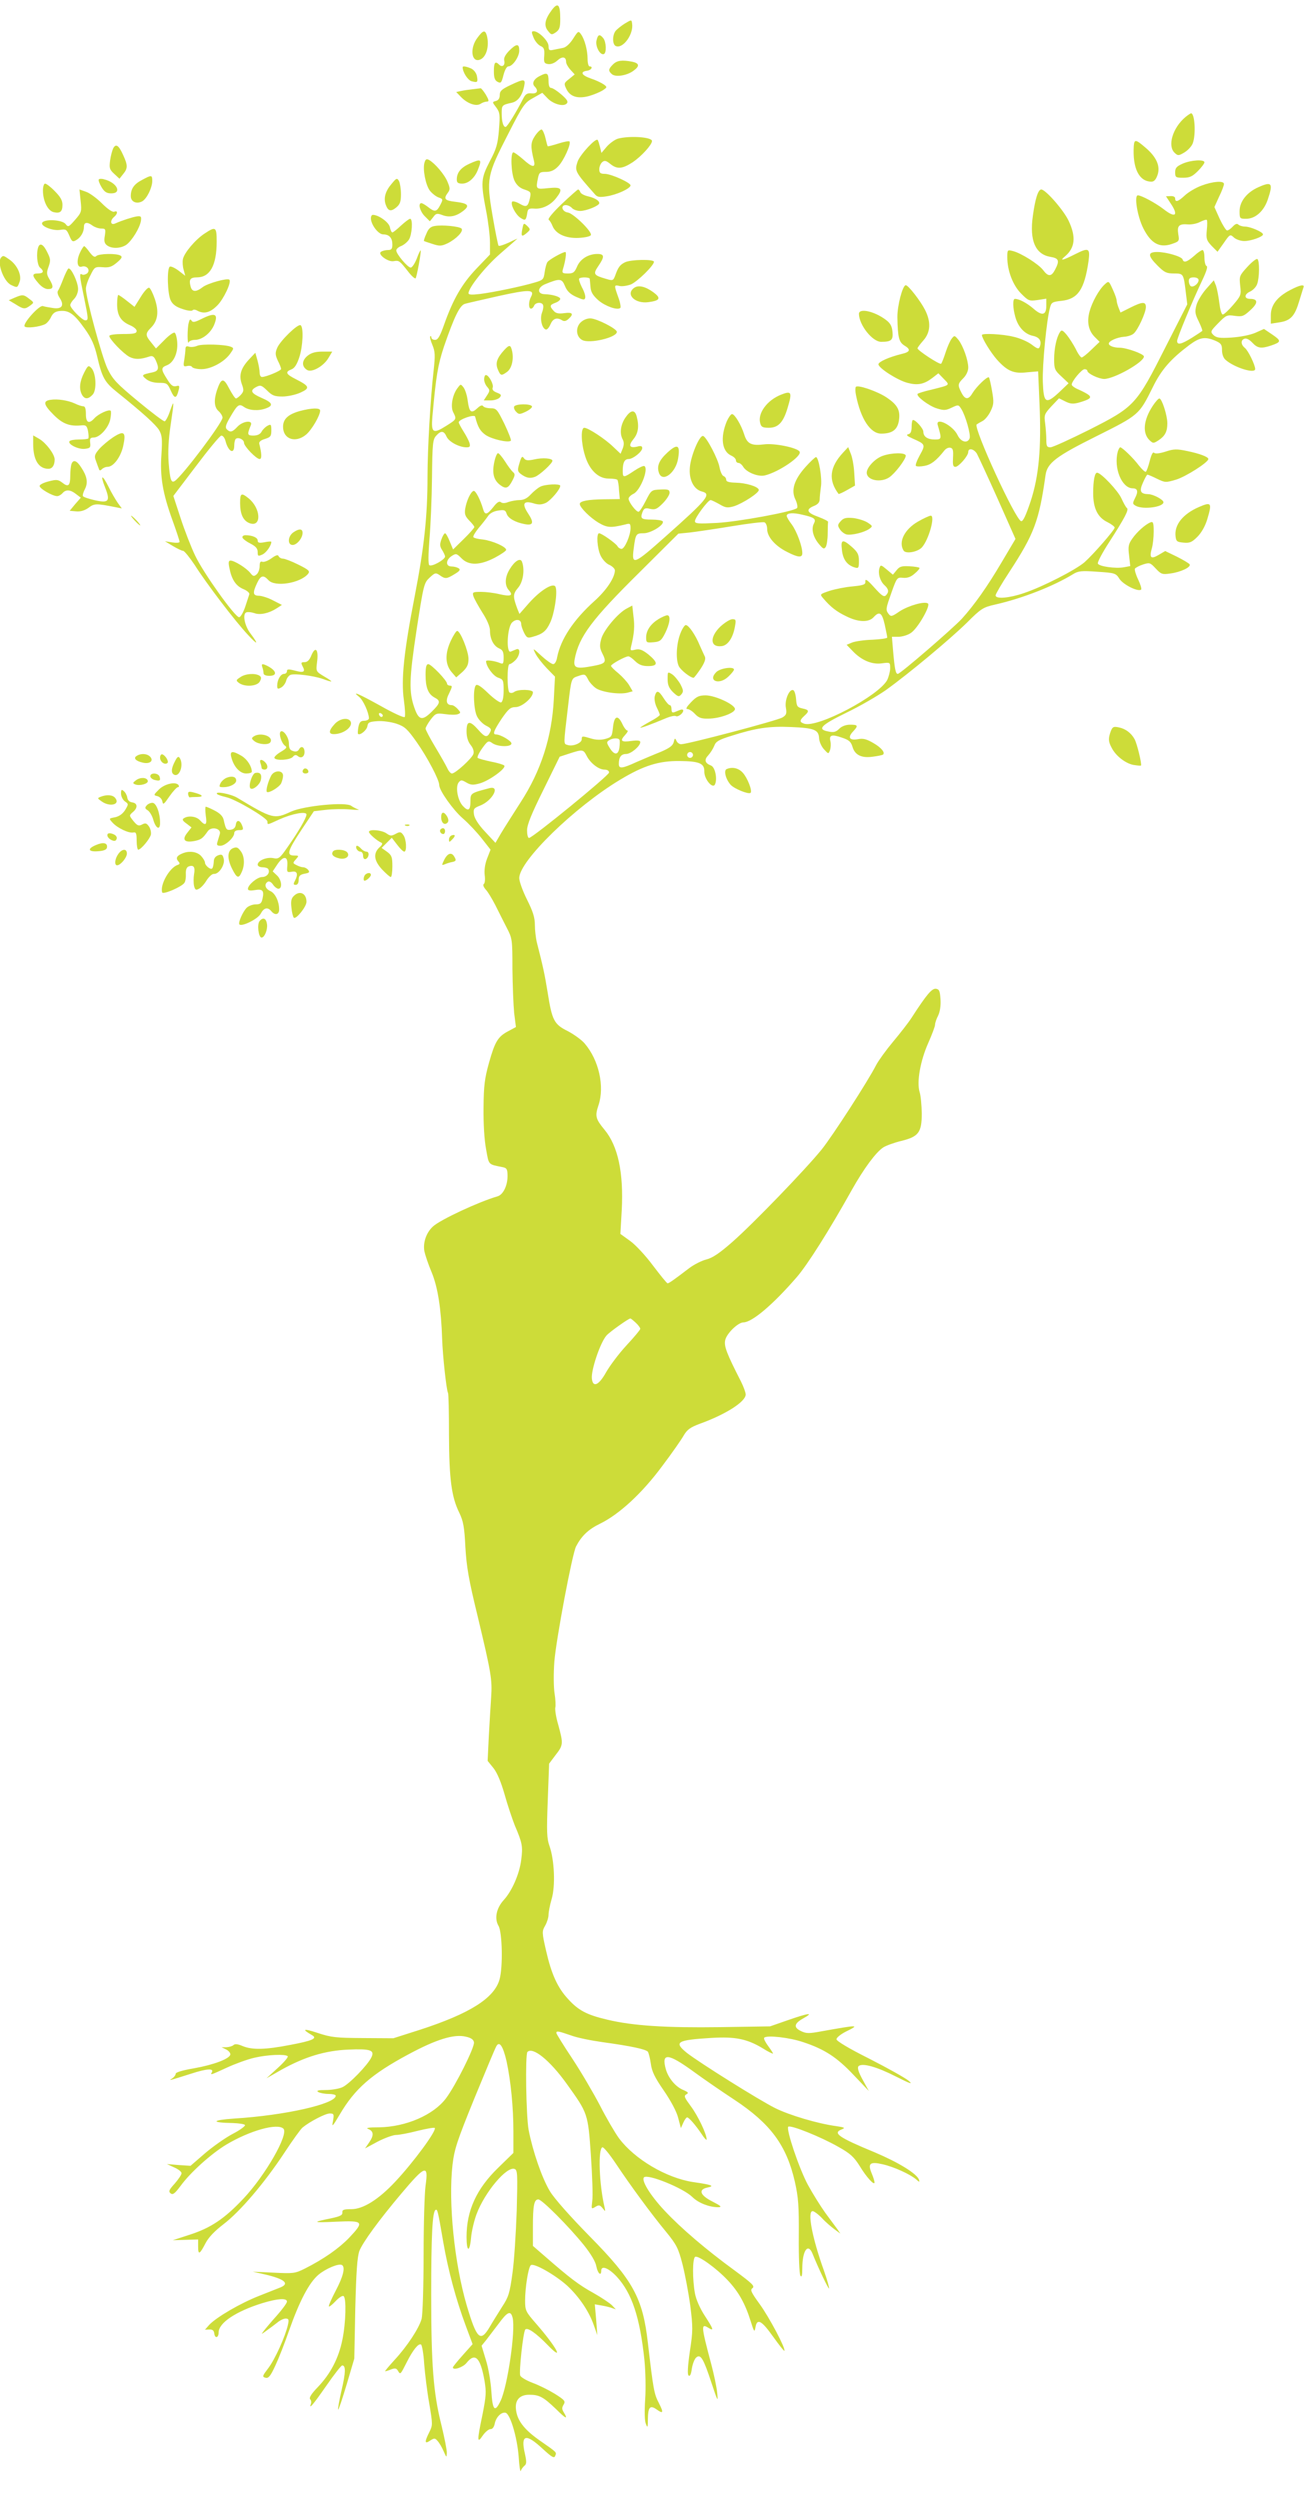 <?xml version="1.0" standalone="no"?>
<!DOCTYPE svg PUBLIC "-//W3C//DTD SVG 20010904//EN"
 "http://www.w3.org/TR/2001/REC-SVG-20010904/DTD/svg10.dtd">
<svg version="1.0" xmlns="http://www.w3.org/2000/svg"
 width="668pt" height="1280pt" viewBox="0 0 668 1280"
 preserveAspectRatio="xMidYMid meet">
<g transform="translate(0,1280) scale(0.1,-0.1)"
fill="#cddc39" stroke="none">
<path d="M2827 12749 c-36 -48 -42 -80 -20 -107 17 -21 19 -22 41 -7 18 13 22
25 22 68 0 75 -12 87 -43 46z"/>
<path d="M3200 12679 c-19 -12 -40 -29 -47 -38 -17 -23 -16 -70 2 -77 37 -15
92 62 83 116 -3 20 -3 20 -38 -1z"/>
<path d="M2446 12607 c-40 -52 -32 -127 11 -113 34 11 51 69 37 124 -9 30 -19
28 -48 -11z"/>
<path d="M2733 12608 c7 -18 23 -37 35 -43 19 -8 22 -17 20 -50 -3 -35 0 -40
20 -43 14 -2 33 5 47 18 25 23 45 20 45 -7 0 -9 10 -27 22 -40 l22 -24 -28
-23 c-27 -21 -28 -24 -15 -51 19 -40 58 -52 115 -37 25 7 56 20 71 29 24 16
24 17 7 30 -11 8 -40 22 -67 31 -49 17 -57 35 -19 40 22 3 32 22 12 22 -5 0
-10 17 -10 38 0 45 -15 101 -34 127 -13 18 -15 16 -40 -23 -16 -25 -36 -44
-51 -47 -14 -3 -36 -7 -50 -10 -21 -5 -25 -2 -25 19 0 26 -50 76 -76 76 -12 0
-12 -5 -1 -32z"/>
<path d="M3056 12594 c-8 -30 18 -78 37 -71 15 5 13 63 -3 82 -18 22 -27 19
-34 -11z"/>
<path d="M2608 12540 c-20 -21 -28 -37 -25 -50 6 -24 -10 -37 -26 -21 -20 20
-27 12 -27 -34 0 -33 5 -47 19 -54 17 -9 20 -5 30 34 7 27 17 45 25 45 22 0
56 49 56 81 0 37 -14 37 -52 -1z"/>
<path d="M3140 12470 c-24 -24 -25 -33 -5 -50 19 -16 76 -7 109 17 34 24 32
39 -5 47 -53 10 -78 7 -99 -14z"/>
<path d="M2370 12456 c0 -26 27 -67 46 -72 31 -8 33 -5 27 27 -3 15 -15 31
-29 38 -25 11 -44 14 -44 7z"/>
<path d="M2767 12412 c-33 -16 -44 -39 -28 -55 21 -21 13 -38 -16 -35 -22 2
-31 -3 -43 -27 -35 -69 -82 -145 -90 -145 -12 0 -20 27 -20 71 0 40 2 42 52
53 31 7 53 36 63 84 8 39 1 40 -71 6 -44 -21 -54 -30 -54 -51 0 -16 -7 -27
-20 -30 -19 -5 -19 -6 2 -33 19 -26 20 -37 14 -115 -6 -73 -13 -97 -47 -161
-45 -87 -47 -107 -19 -252 11 -56 20 -130 20 -164 l0 -61 -70 -73 c-74 -78
-119 -156 -165 -286 -21 -60 -32 -78 -46 -78 -11 0 -19 5 -19 12 0 6 -3 9 -6
6 -3 -3 2 -23 11 -44 14 -34 15 -52 6 -134 -16 -142 -31 -398 -31 -541 0 -200
-17 -361 -65 -608 -56 -288 -71 -429 -56 -536 6 -43 8 -82 4 -86 -5 -4 -60 21
-123 57 -116 64 -151 79 -110 46 21 -17 49 -80 50 -109 0 -7 -11 -13 -24 -13
-18 0 -25 -7 -30 -32 -3 -17 -4 -33 -2 -35 10 -10 45 19 48 39 3 20 10 23 51
26 27 2 70 -4 98 -13 43 -15 55 -26 104 -95 54 -77 115 -192 115 -219 0 -28
71 -128 122 -172 29 -25 73 -72 97 -103 l44 -56 -18 -46 c-11 -29 -15 -60 -12
-85 3 -21 1 -42 -5 -45 -5 -4 -1 -15 10 -28 11 -11 33 -48 50 -81 16 -33 43
-85 58 -115 28 -54 29 -59 29 -210 1 -85 5 -187 9 -227 l9 -71 -39 -21 c-53
-28 -68 -52 -99 -162 -22 -79 -27 -116 -28 -229 -1 -81 4 -166 13 -213 15 -84
9 -77 88 -93 18 -4 22 -11 22 -45 0 -50 -23 -96 -52 -104 -94 -27 -292 -119
-330 -154 -34 -31 -52 -82 -44 -127 4 -19 20 -67 37 -107 32 -77 49 -188 54
-342 3 -88 22 -262 30 -276 3 -4 5 -100 5 -215 1 -228 13 -318 53 -399 20 -42
26 -71 31 -175 6 -102 17 -167 63 -355 70 -293 75 -324 69 -415 -3 -41 -8
-131 -12 -200 l-6 -125 30 -37 c19 -24 39 -72 57 -135 15 -54 39 -125 52 -158
39 -91 42 -108 33 -177 -9 -72 -47 -159 -90 -206 -38 -42 -48 -95 -26 -132 19
-33 23 -211 5 -274 -27 -96 -153 -175 -409 -258 l-135 -43 -155 1 c-139 1
-163 3 -235 27 -73 24 -81 19 -25 -13 27 -16 -1 -28 -113 -49 -128 -25 -195
-26 -244 -6 -25 11 -40 12 -47 5 -5 -5 -21 -10 -36 -11 l-25 0 23 -11 c12 -6
22 -17 22 -25 0 -22 -85 -54 -187 -72 -58 -10 -93 -20 -93 -28 0 -6 -8 -17
-17 -23 -20 -13 -26 -15 97 24 80 26 118 28 105 6 -9 -15 -5 -13 78 25 41 19
104 42 139 50 67 16 160 20 172 8 4 -4 -19 -31 -51 -60 l-58 -53 77 44 c119
66 224 98 343 103 113 5 135 -3 118 -39 -19 -40 -116 -140 -150 -154 -18 -8
-56 -14 -85 -14 -38 0 -49 -3 -38 -10 8 -5 32 -10 53 -10 20 0 37 -4 37 -9 0
-42 -260 -101 -520 -117 -117 -8 -122 -21 -8 -23 31 -1 59 -5 63 -10 3 -5 -25
-26 -62 -45 -38 -20 -102 -65 -143 -100 l-74 -64 -61 4 -60 5 37 -17 c21 -9
38 -22 38 -30 0 -8 -16 -31 -35 -53 -29 -32 -33 -40 -21 -50 11 -9 21 -2 51
38 50 69 157 165 235 212 121 72 262 111 292 81 28 -28 -92 -238 -205 -358
-97 -103 -167 -150 -276 -185 l-86 -28 65 2 65 2 0 -37 c0 -44 8 -40 38 18 15
29 46 62 92 97 85 65 209 210 312 366 42 64 84 122 93 129 36 30 117 72 139
72 21 0 23 -3 17 -38 -7 -34 -4 -32 34 32 78 133 163 207 351 308 143 77 235
106 296 91 27 -6 39 -15 41 -29 4 -25 -94 -221 -143 -286 -64 -86 -206 -147
-344 -149 -56 0 -70 -3 -53 -9 27 -12 28 -33 2 -70 l-20 -29 65 35 c37 19 79
34 94 34 15 0 64 9 110 21 45 11 85 18 88 15 12 -12 -109 -176 -202 -275 -86
-92 -165 -141 -225 -141 -39 0 -48 -3 -46 -17 1 -14 -12 -20 -59 -30 -99 -20
-95 -23 28 -17 140 6 144 1 66 -82 -53 -55 -130 -109 -227 -158 -50 -25 -58
-26 -160 -21 l-107 5 62 -14 c99 -23 128 -46 81 -66 -13 -5 -63 -25 -111 -44
-95 -37 -218 -109 -255 -148 l-22 -25 22 1 c17 1 24 -5 26 -22 4 -26 22 -20
22 7 0 49 89 108 224 150 79 24 126 27 126 8 0 -8 -24 -40 -53 -73 -29 -32
-59 -68 -67 -79 -13 -17 -12 -17 15 3 17 12 41 30 55 41 14 12 33 21 43 21 16
0 18 -5 12 -32 -13 -59 -66 -176 -100 -221 -31 -41 -33 -45 -15 -50 15 -4 25
7 50 61 17 36 49 117 71 181 53 150 102 244 150 285 38 32 105 60 121 50 18
-11 6 -59 -32 -131 -22 -42 -38 -78 -35 -81 2 -3 18 10 34 27 17 18 35 30 41
26 15 -9 12 -136 -6 -223 -19 -95 -61 -175 -126 -243 -33 -34 -46 -55 -39 -62
5 -5 7 -16 4 -23 -12 -32 9 -8 78 91 40 58 77 105 82 105 19 0 18 -36 -3 -126
-12 -53 -20 -97 -18 -100 3 -2 22 56 44 129 l39 132 5 255 c5 192 10 265 21
296 17 44 101 159 215 294 123 146 140 152 124 40 -5 -36 -10 -195 -10 -355 0
-162 -5 -306 -10 -326 -13 -48 -74 -141 -139 -211 -29 -32 -51 -58 -48 -58 3
0 17 4 31 10 20 7 27 6 35 -8 12 -20 12 -20 44 43 32 64 61 100 74 92 5 -3 13
-48 16 -99 4 -51 15 -142 26 -203 18 -108 18 -111 0 -147 -25 -50 -24 -62 4
-43 22 14 25 14 39 -2 9 -10 23 -34 31 -53 14 -32 15 -33 16 -9 1 14 -12 79
-28 145 -41 163 -52 306 -52 665 0 304 6 425 22 435 10 6 12 -3 40 -166 25
-144 65 -293 115 -427 l35 -94 -50 -56 c-28 -31 -51 -60 -51 -63 0 -17 52 0
70 23 44 55 71 28 92 -91 10 -59 8 -80 -10 -172 -29 -138 -28 -152 1 -109 13
19 31 33 39 33 10 -1 18 9 22 26 6 34 33 62 55 58 24 -4 60 -123 68 -225 3
-48 8 -81 11 -73 2 8 11 20 18 26 12 9 12 20 3 62 -23 98 4 106 89 27 49 -45
61 -52 66 -38 8 19 11 16 -75 76 -77 53 -115 99 -124 150 -11 55 13 87 66 87
52 0 72 -11 137 -73 51 -51 64 -56 40 -17 -10 16 -10 24 -1 39 11 18 7 23 -45
56 -31 19 -83 45 -114 56 -31 12 -59 28 -63 37 -7 19 15 224 26 236 11 12 54
-17 116 -81 87 -89 43 -8 -59 109 -55 63 -58 69 -58 120 0 66 16 168 29 181
14 14 125 -49 187 -105 60 -56 111 -130 136 -202 l18 -51 -6 79 -7 79 34 -6
c19 -3 43 -9 54 -13 l20 -7 -20 21 c-11 11 -54 40 -95 63 -76 42 -121 77 -242
182 l-68 59 0 97 c0 111 6 141 28 141 18 0 156 -138 234 -235 35 -44 59 -84
63 -108 7 -36 25 -52 25 -22 0 29 38 14 80 -31 77 -84 118 -207 141 -424 6
-58 8 -150 4 -205 -4 -61 -3 -110 4 -125 8 -22 10 -18 10 27 1 59 11 71 43 49
36 -26 39 -19 13 32 -24 46 -28 66 -56 307 -26 230 -75 320 -299 547 -100 102
-180 192 -203 230 -41 68 -88 205 -109 314 -13 72 -18 387 -6 399 27 28 115
-43 201 -163 109 -152 109 -151 124 -366 7 -105 11 -210 7 -234 -5 -42 -5 -43
16 -30 18 11 23 10 37 -7 15 -19 15 -19 10 5 -28 119 -34 299 -11 307 6 2 37
-36 69 -84 74 -111 181 -257 258 -350 53 -65 62 -83 83 -164 13 -51 31 -146
40 -212 14 -112 14 -130 -2 -235 -11 -76 -13 -117 -7 -123 7 -7 13 4 17 34 4
25 14 51 23 58 22 19 37 -6 78 -131 32 -96 34 -100 29 -50 -3 30 -17 96 -30
145 -53 199 -54 212 -14 187 29 -18 25 -6 -20 63 -24 37 -44 82 -50 114 -13
71 -13 178 1 187 15 9 108 -57 167 -120 55 -58 90 -120 118 -211 17 -54 19
-57 24 -30 8 48 31 36 90 -47 30 -42 56 -75 58 -73 9 9 -78 173 -127 240 -44
61 -49 72 -36 81 13 10 -2 24 -90 89 -147 107 -277 218 -361 308 -74 79 -120
155 -105 170 19 19 201 -55 247 -100 31 -31 87 -53 134 -53 20 1 13 7 -30 29
-64 32 -75 62 -25 72 38 8 22 14 -75 28 -137 21 -299 117 -379 224 -21 29 -65
104 -97 167 -33 63 -96 171 -141 239 -46 69 -83 129 -83 133 0 12 10 10 74
-12 31 -12 106 -27 164 -35 145 -20 220 -36 231 -49 4 -6 11 -33 15 -61 5 -39
19 -69 66 -137 37 -54 66 -108 74 -140 l14 -53 12 27 c7 16 16 28 20 28 9 0
43 -39 74 -85 14 -22 26 -34 26 -28 0 28 -45 122 -81 170 -33 45 -37 53 -23
61 13 7 10 11 -15 22 -40 16 -77 61 -90 106 -24 86 10 84 141 -11 56 -41 151
-106 209 -144 186 -123 268 -233 311 -421 18 -81 21 -123 20 -280 -1 -102 3
-192 8 -200 7 -11 10 0 10 37 0 91 29 132 52 76 31 -77 82 -183 85 -179 2 2
-9 43 -26 91 -62 173 -86 305 -58 305 7 0 29 -16 48 -36 18 -20 48 -45 64 -57
l30 -22 -15 22 c-8 11 -36 49 -62 84 -25 35 -65 99 -89 143 -46 85 -113 286
-101 298 11 11 168 -52 257 -103 61 -34 80 -52 109 -98 35 -58 76 -102 76 -84
0 6 -6 26 -14 45 -22 52 -10 63 55 48 59 -13 143 -52 173 -78 15 -14 18 -14
14 -2 -9 31 -106 90 -227 141 -186 77 -218 99 -168 118 18 7 14 10 -28 16 -96
13 -241 56 -315 93 -82 41 -387 232 -451 282 -69 56 -53 66 127 77 120 7 180
-5 259 -52 30 -19 55 -31 55 -28 0 3 -12 21 -26 40 -14 19 -23 37 -19 41 14
14 130 1 200 -23 109 -36 172 -77 258 -168 l78 -82 -32 58 c-22 40 -28 62 -21
69 18 18 92 -2 192 -53 75 -38 89 -42 64 -21 -18 15 -108 65 -200 112 -106 53
-169 91 -169 100 0 8 22 26 48 39 73 36 68 36 -128 1 -59 -11 -75 -11 -100 1
-41 19 -38 39 10 66 56 31 31 29 -78 -9 l-92 -32 -255 -4 c-277 -4 -448 7
-578 38 -106 25 -148 47 -201 105 -55 59 -86 128 -114 250 -21 92 -21 98 -4
127 9 16 17 41 17 55 0 14 7 50 16 81 20 67 14 201 -11 271 -14 38 -15 74 -9
233 l7 189 33 44 c40 51 40 58 14 154 -12 40 -18 81 -15 90 2 9 1 41 -4 71 -5
31 -6 103 -1 165 9 112 91 549 111 588 28 54 64 88 122 116 99 48 217 157 319
295 50 66 100 138 111 158 18 30 34 41 82 59 133 48 235 113 235 150 0 10 -11
40 -24 66 -73 143 -88 181 -81 212 7 34 66 91 93 91 44 0 151 90 273 231 55
63 167 240 282 446 63 112 124 194 162 219 14 9 55 24 92 33 89 22 105 43 105
142 -1 41 -5 89 -11 108 -16 52 4 161 44 251 19 43 35 85 35 94 0 9 7 30 16
47 9 19 14 49 12 82 -3 44 -6 52 -23 55 -21 3 -48 -29 -125 -148 -16 -25 -59
-80 -95 -123 -36 -43 -75 -97 -87 -120 -40 -79 -222 -361 -279 -432 -81 -100
-348 -377 -456 -472 -67 -59 -103 -83 -135 -91 -24 -6 -63 -26 -87 -44 -76
-58 -104 -78 -111 -78 -4 0 -37 41 -75 91 -37 50 -90 107 -117 126 l-50 36 7
121 c10 192 -19 329 -88 412 -46 56 -50 70 -31 126 32 96 2 231 -71 316 -15
18 -54 46 -86 63 -71 35 -81 55 -104 201 -15 92 -23 129 -56 258 -4 19 -9 58
-9 85 0 38 -10 69 -40 129 -22 44 -40 93 -40 111 0 87 283 363 518 504 120 72
197 96 303 95 102 -1 128 -12 127 -54 -1 -37 41 -89 54 -67 14 27 2 90 -20 98
-31 12 -36 29 -14 52 11 12 25 34 31 49 8 22 23 31 88 51 125 40 194 50 306
45 119 -5 141 -14 143 -58 1 -17 12 -42 25 -56 23 -25 23 -25 31 -4 4 12 5 32
2 45 -8 32 7 37 58 19 37 -12 47 -21 55 -47 12 -42 46 -59 103 -51 25 3 48 8
52 10 15 9 -6 36 -48 60 -34 20 -52 25 -78 20 -44 -8 -55 8 -27 38 29 31 27
36 -14 36 -22 0 -43 -8 -56 -21 -16 -16 -28 -20 -55 -14 -60 11 -40 32 91 96
69 33 160 86 203 116 117 84 326 258 415 345 73 73 83 79 145 93 141 32 298
94 398 155 27 17 43 19 125 13 91 -6 95 -7 114 -37 20 -30 97 -68 111 -54 3 4
-4 27 -16 52 -12 25 -19 50 -16 55 4 5 22 15 41 21 34 11 37 10 65 -20 28 -30
34 -32 75 -26 54 7 108 33 99 47 -3 5 -33 23 -65 39 l-60 29 -34 -20 c-39 -23
-48 -15 -35 32 6 19 10 58 10 88 0 45 -3 52 -16 47 -26 -10 -70 -49 -94 -84
-19 -27 -22 -40 -16 -86 l6 -54 -32 -6 c-42 -8 -129 4 -134 19 -3 7 24 57 59
111 79 123 101 165 90 173 -5 3 -17 25 -28 49 -17 39 -105 132 -125 132 -12 0
-20 -40 -20 -105 0 -77 23 -124 73 -148 20 -10 37 -23 37 -28 0 -12 -109 -137
-154 -177 -45 -39 -214 -126 -310 -158 -75 -26 -146 -32 -146 -12 0 6 31 60
70 119 128 196 153 262 186 497 9 62 54 96 261 199 218 109 218 109 288 250
44 90 91 144 188 217 53 39 79 44 132 22 30 -13 35 -20 35 -49 0 -20 7 -40 18
-49 45 -40 152 -73 152 -47 -1 22 -35 93 -53 108 -21 17 -22 40 -2 47 9 4 25
-4 40 -20 27 -29 45 -32 96 -15 53 18 54 24 7 56 l-43 29 -45 -20 c-26 -11
-76 -21 -121 -24 -62 -4 -78 -1 -93 13 -17 17 -15 20 25 61 40 41 45 43 85 37
38 -5 45 -2 79 29 41 37 40 58 -1 58 -32 0 -31 24 1 38 14 7 30 23 35 38 12
32 13 121 1 128 -5 3 -28 -15 -51 -40 -41 -45 -42 -48 -37 -96 6 -48 4 -52
-36 -99 -23 -27 -47 -49 -53 -49 -7 0 -14 27 -18 61 -4 33 -12 73 -17 87 l-11
27 -39 -44 c-21 -24 -44 -61 -50 -83 -9 -34 -7 -46 12 -84 12 -25 20 -47 18
-48 -2 -2 -26 -18 -53 -35 -55 -34 -76 -39 -76 -16 0 15 79 206 131 315 19 40
27 66 20 68 -6 2 -11 21 -11 43 0 21 -4 39 -10 39 -5 0 -25 -13 -43 -30 -37
-32 -53 -37 -59 -18 -5 15 -83 38 -130 38 -50 0 -49 -19 2 -70 35 -35 46 -40
84 -40 49 0 49 0 61 -101 l7 -57 -111 -218 c-150 -297 -158 -306 -391 -424
-98 -49 -188 -90 -199 -90 -18 0 -21 6 -21 39 0 21 -3 59 -6 84 -6 42 -4 48
32 87 l39 41 32 -16 c26 -13 40 -14 70 -6 55 16 67 25 50 39 -7 6 -30 18 -50
27 -20 8 -37 20 -37 26 0 17 51 79 66 79 8 0 14 -4 14 -8 0 -14 58 -42 87 -42
52 1 203 86 203 115 0 13 -89 45 -125 45 -30 0 -55 10 -55 21 0 13 41 32 78
35 18 1 40 8 49 16 21 17 63 107 63 136 0 29 -18 28 -80 -3 l-50 -25 -10 25
c-6 15 -10 32 -10 38 0 7 -9 32 -20 56 -20 44 -20 44 -41 25 -29 -26 -65 -91
-78 -140 -14 -53 -5 -97 27 -129 l25 -25 -42 -40 c-22 -22 -45 -40 -50 -40 -5
0 -19 19 -30 43 -12 23 -33 56 -46 72 -21 25 -27 28 -35 15 -18 -27 -30 -84
-30 -139 0 -49 3 -57 37 -88 l37 -35 -47 -45 c-70 -65 -81 -58 -85 52 -3 85
19 316 37 381 7 26 12 29 59 34 84 9 117 58 138 202 9 68 2 72 -66 38 -67 -34
-85 -38 -54 -12 51 43 57 99 19 180 -25 55 -119 162 -141 162 -16 0 -31 -47
-43 -135 -18 -127 13 -197 90 -210 43 -7 48 -19 24 -65 -19 -37 -35 -38 -62
-2 -23 30 -113 87 -155 97 -27 7 -28 6 -28 -32 0 -69 29 -144 71 -186 37 -37
41 -39 84 -33 l45 7 0 -36 c0 -49 -22 -54 -66 -15 -34 29 -73 50 -95 50 -12 0
-11 -46 2 -92 14 -52 48 -88 89 -97 35 -7 48 -27 36 -57 -5 -12 -12 -10 -41
12 -20 15 -61 33 -93 40 -56 14 -162 19 -162 9 0 -17 46 -91 77 -126 53 -59
86 -73 154 -65 l57 5 7 -165 c10 -228 -3 -372 -46 -502 -24 -71 -38 -102 -48
-100 -29 6 -245 477 -228 495 4 3 17 11 29 17 13 6 32 29 42 50 17 35 18 47 8
104 -6 35 -13 66 -16 70 -8 7 -63 -46 -84 -80 -21 -36 -38 -35 -57 2 -20 39
-19 45 10 74 15 15 25 37 25 54 0 38 -26 111 -50 142 -20 24 -21 24 -35 6 -8
-10 -22 -42 -31 -70 -9 -28 -19 -54 -23 -58 -6 -7 -121 68 -121 79 0 3 13 21
30 40 37 42 40 94 9 156 -24 47 -86 127 -99 127 -16 0 -44 -105 -43 -165 2
-104 8 -126 36 -144 34 -20 30 -33 -14 -43 -65 -16 -119 -40 -119 -53 0 -19
98 -82 149 -95 52 -14 85 -7 127 25 l31 24 28 -29 c32 -33 35 -30 -64 -55 -36
-8 -67 -18 -70 -21 -11 -11 58 -63 99 -75 35 -11 46 -10 75 4 34 16 35 16 49
-6 22 -34 50 -133 43 -151 -11 -28 -45 -19 -62 17 -24 50 -115 95 -101 50 21
-71 20 -73 -16 -73 -37 0 -58 15 -58 40 0 16 -39 60 -53 60 -4 0 -7 -15 -7
-34 0 -25 -5 -36 -17 -39 -13 -3 -7 -9 22 -22 66 -29 67 -31 37 -85 -15 -27
-24 -52 -20 -55 4 -4 24 -4 44 0 33 6 60 26 102 79 8 10 21 16 30 14 14 -3 16
-13 14 -51 -2 -36 0 -47 12 -47 17 0 66 56 66 76 0 22 28 17 44 -8 7 -13 55
-116 106 -230 l92 -207 -70 -118 c-76 -129 -141 -220 -205 -291 -50 -53 -315
-282 -328 -282 -11 0 -16 26 -24 118 l-6 72 33 0 c18 0 47 8 63 19 34 20 102
138 89 151 -15 14 -100 -10 -146 -40 -39 -27 -44 -28 -56 -13 -16 22 -15 25
16 113 26 73 28 75 58 72 22 -2 40 4 60 22 16 13 27 27 24 29 -3 3 -26 7 -52
8 -39 2 -50 -1 -65 -20 l-19 -23 -31 26 c-30 25 -32 26 -38 7 -8 -27 3 -66 26
-87 22 -20 24 -35 7 -52 -10 -10 -22 -1 -59 40 -34 38 -47 47 -46 33 2 -17 -6
-21 -65 -27 -37 -3 -91 -14 -119 -23 -50 -17 -50 -17 -32 -38 38 -45 70 -69
118 -92 62 -31 115 -32 140 -5 30 33 43 24 57 -37 7 -32 13 -62 13 -67 0 -4
-34 -9 -75 -11 -41 -1 -88 -8 -104 -14 l-29 -12 29 -30 c46 -49 100 -72 151
-65 43 6 43 5 43 -25 0 -16 -7 -43 -15 -60 -43 -81 -355 -246 -425 -224 -25 8
-25 17 0 40 27 24 25 31 -9 38 -27 6 -30 11 -33 48 -2 24 -8 44 -15 46 -20 7
-45 -53 -37 -91 5 -29 2 -37 -18 -49 -23 -15 -485 -137 -519 -137 -9 0 -20 8
-24 18 -7 15 -9 14 -14 -8 -5 -18 -22 -30 -66 -49 -33 -13 -89 -37 -124 -52
-74 -34 -91 -36 -91 -10 0 35 12 51 37 51 25 0 73 40 73 61 0 8 -13 10 -44 6
-54 -8 -62 0 -34 30 12 13 17 23 12 23 -6 0 -18 16 -27 36 -23 47 -41 39 -47
-21 -5 -46 -7 -49 -40 -58 -22 -6 -48 -5 -71 2 -47 14 -49 14 -49 -4 0 -19
-46 -38 -72 -29 -22 7 -22 -5 2 199 17 145 16 142 52 154 34 12 36 11 52 -20
6 -12 23 -31 37 -41 28 -21 122 -35 164 -24 l26 7 -18 31 c-10 17 -35 44 -55
61 -21 17 -38 34 -38 38 0 9 73 49 89 49 6 0 21 -11 35 -25 19 -18 36 -25 66
-25 52 0 52 18 1 60 -31 24 -45 29 -67 24 -25 -6 -26 -5 -21 17 16 65 19 104
12 154 l-6 55 -28 -15 c-44 -22 -120 -112 -131 -156 -9 -32 -8 -46 4 -71 25
-49 21 -55 -49 -68 -85 -16 -99 -10 -91 36 22 115 87 202 333 445 l198 197 60
6 c33 4 129 18 214 32 84 14 160 23 167 20 8 -3 14 -19 14 -35 0 -39 41 -86
101 -116 58 -30 79 -31 79 -7 0 36 -29 113 -54 147 -14 18 -26 38 -26 44 0 15
31 18 80 6 63 -14 72 -22 59 -46 -14 -27 -4 -68 26 -104 21 -25 26 -28 35 -15
5 8 10 39 10 68 0 28 1 55 2 60 1 4 -21 15 -50 26 -59 21 -66 38 -22 56 20 8
29 19 29 34 0 11 3 39 6 62 8 43 -11 154 -25 154 -4 0 -29 -23 -54 -51 -58
-65 -75 -119 -51 -167 9 -19 12 -39 8 -43 -18 -18 -301 -70 -410 -76 -97 -5
-113 -4 -113 9 0 18 67 108 80 108 5 0 25 -10 45 -21 32 -19 41 -20 74 -11 47
15 133 71 128 85 -5 17 -67 35 -119 36 -34 1 -48 5 -48 15 0 8 -6 16 -14 19
-7 3 -16 23 -20 44 -7 42 -66 155 -84 161 -18 6 -63 -100 -68 -160 -6 -62 19
-113 61 -124 51 -13 31 -38 -184 -229 -165 -147 -176 -151 -165 -65 10 77 12
80 51 80 38 0 108 44 98 61 -4 5 -28 9 -55 9 -55 0 -61 5 -49 38 8 20 14 23
39 17 26 -6 36 -1 65 28 19 19 35 44 35 54 0 16 -7 19 -47 17 -46 -2 -47 -3
-75 -58 -16 -31 -32 -56 -37 -56 -13 0 -51 50 -51 67 0 7 11 18 25 25 35 16
79 128 56 142 -5 3 -28 -8 -52 -24 -55 -37 -59 -37 -59 -1 0 42 9 61 30 61 23
0 70 38 70 56 0 10 -7 13 -24 8 -41 -10 -49 4 -21 38 25 30 30 67 16 118 -10
35 -31 31 -58 -9 -24 -36 -30 -80 -13 -111 7 -13 7 -28 0 -46 l-11 -27 -37 35
c-42 41 -129 98 -149 98 -18 0 -17 -74 3 -140 22 -75 68 -120 122 -120 23 0
43 -3 45 -7 3 -5 7 -28 8 -53 l4 -45 -80 -1 c-83 -1 -125 -9 -125 -24 0 -18
54 -71 96 -96 45 -26 62 -27 137 -9 24 7 27 5 27 -19 0 -37 -30 -106 -46 -106
-7 0 -17 6 -21 14 -9 15 -81 66 -94 66 -15 0 -10 -78 8 -115 9 -19 29 -41 45
-47 15 -7 28 -20 28 -28 -1 -38 -43 -101 -104 -156 -109 -98 -174 -197 -192
-289 -3 -20 -12 -35 -20 -35 -8 0 -35 19 -61 43 -45 41 -45 41 -30 11 9 -18
35 -51 58 -75 l42 -43 -6 -116 c-10 -194 -66 -367 -170 -527 -39 -61 -85 -133
-101 -160 l-28 -48 -53 57 c-34 36 -54 68 -57 88 -4 29 -1 33 32 46 63 25 105
104 47 89 -96 -25 -97 -26 -97 -66 0 -48 -11 -55 -39 -25 -27 29 -39 99 -21
121 11 13 15 13 39 -1 22 -13 34 -14 67 -5 49 13 140 79 127 92 -5 5 -36 14
-68 20 -33 7 -63 15 -68 19 -4 3 6 25 23 49 29 40 32 41 53 26 28 -19 97 -20
97 -1 0 13 -56 46 -79 46 -19 0 -12 19 29 81 35 50 45 59 71 59 32 0 89 48 89
76 0 15 -77 17 -97 1 -7 -5 -17 -6 -23 -2 -13 8 -13 145 0 145 6 0 19 9 30 20
24 24 28 65 5 56 -8 -3 -21 -9 -29 -12 -24 -9 -18 124 7 149 21 21 47 16 47
-8 0 -9 7 -29 15 -45 13 -25 18 -28 44 -20 51 14 69 29 89 72 22 45 39 156 28
183 -9 25 -75 -14 -135 -81 l-50 -57 -11 27 c-23 62 -23 75 4 107 26 30 35 93
20 133 -8 22 -37 5 -63 -38 -25 -40 -27 -83 -4 -108 24 -27 9 -33 -48 -20 -28
7 -71 12 -95 12 -42 0 -45 -2 -39 -22 4 -13 25 -50 46 -84 24 -37 39 -72 39
-92 0 -43 18 -78 46 -91 19 -8 24 -18 24 -47 0 -31 -3 -35 -17 -29 -28 12 -73
18 -73 10 0 -26 36 -75 61 -84 27 -9 29 -13 29 -66 0 -36 -5 -57 -13 -61 -7
-2 -37 19 -66 47 -35 34 -56 48 -63 41 -16 -16 -12 -126 6 -160 9 -18 30 -39
46 -47 26 -13 29 -19 20 -35 -15 -28 -26 -25 -61 15 -43 48 -59 46 -59 -9 0
-29 7 -52 21 -70 13 -16 18 -33 14 -46 -7 -22 -92 -100 -110 -100 -6 0 -17 12
-24 28 -7 15 -35 64 -62 109 -27 45 -49 87 -49 93 0 6 12 27 26 46 26 33 29
34 75 28 26 -4 56 -4 65 0 15 6 15 8 -1 26 -10 11 -23 20 -30 20 -29 0 -34 23
-14 61 16 33 17 39 4 39 -8 0 -15 5 -15 10 0 16 -81 100 -96 100 -10 0 -14
-15 -14 -55 0 -64 13 -98 46 -116 33 -17 30 -29 -16 -74 -47 -46 -65 -42 -87
21 -29 82 -27 149 11 399 36 233 38 241 67 268 28 26 31 26 52 12 28 -20 35
-19 76 6 27 16 31 23 20 30 -8 5 -24 9 -36 9 -31 0 -30 33 0 53 23 15 26 14
51 -11 37 -38 94 -37 171 3 32 17 58 35 58 40 0 16 -71 47 -119 53 -25 2 -47
8 -49 12 -3 5 10 26 27 47 18 21 40 49 48 61 9 14 29 25 51 28 32 5 38 3 44
-15 7 -24 44 -45 92 -54 45 -9 50 7 18 55 -33 50 -23 67 29 51 26 -8 41 -7 63
3 25 13 73 69 73 87 0 12 -80 8 -103 -5 -12 -6 -34 -24 -49 -40 -17 -19 -36
-28 -56 -28 -17 0 -43 -5 -58 -10 -17 -7 -31 -7 -38 -1 -8 7 -20 0 -39 -25
-32 -40 -43 -42 -52 -11 -14 49 -39 97 -49 94 -15 -5 -36 -50 -43 -92 -4 -27
0 -38 21 -60 14 -14 26 -29 26 -33 0 -4 -24 -32 -54 -61 l-55 -54 -17 41 c-9
23 -20 42 -24 42 -4 0 -13 -14 -19 -32 -9 -25 -8 -36 4 -54 8 -13 15 -28 15
-33 0 -16 -70 -55 -81 -44 -6 6 -5 56 1 134 6 68 12 210 13 315 2 173 4 194
21 213 25 28 40 27 54 -5 12 -26 65 -54 102 -54 17 0 20 4 15 23 -4 12 -18 39
-31 59 -13 21 -24 41 -24 46 0 15 81 43 84 29 14 -55 26 -74 54 -94 33 -22
117 -41 129 -29 3 3 -12 42 -33 86 -37 75 -41 80 -71 80 -17 0 -35 5 -38 11
-5 7 -15 3 -30 -11 -31 -29 -41 -21 -49 38 -3 27 -13 57 -21 68 -15 19 -15 19
-30 -1 -27 -34 -38 -95 -24 -124 19 -37 19 -37 -35 -71 -68 -43 -78 -37 -71
47 19 212 28 263 59 358 53 154 82 214 109 220 13 4 90 21 173 40 155 34 185
34 164 -5 -13 -24 -13 -60 0 -60 6 0 13 7 16 15 7 18 41 20 46 3 3 -7 0 -25
-6 -40 -11 -30 0 -79 20 -85 6 -2 17 10 24 27 13 30 33 37 60 20 10 -6 20 -4
32 7 29 26 21 36 -21 30 -30 -4 -44 -1 -55 12 -22 24 -20 30 9 41 14 5 25 14
25 20 0 11 -41 23 -80 24 -39 1 -38 34 2 51 76 31 86 30 102 -9 11 -27 27 -42
58 -56 37 -16 43 -17 46 -4 2 8 -5 32 -17 53 -11 22 -17 42 -14 45 9 9 53 7
54 -1 1 -5 2 -24 4 -43 2 -26 13 -43 40 -67 36 -31 99 -53 113 -39 3 4 -1 29
-11 55 -22 62 -22 64 7 57 13 -3 39 1 58 8 34 15 118 97 118 116 0 14 -120 12
-149 -3 -26 -13 -35 -26 -50 -69 -10 -25 -12 -26 -48 -15 -62 18 -66 24 -38
65 33 48 32 62 -5 62 -46 0 -88 -26 -104 -65 -13 -30 -20 -35 -47 -35 -28 0
-31 3 -25 23 13 42 19 87 12 87 -14 0 -85 -40 -92 -52 -5 -7 -11 -31 -14 -52
-5 -36 -8 -40 -50 -52 -66 -20 -216 -51 -282 -59 -42 -5 -58 -4 -58 4 0 28 86
136 162 202 46 40 85 74 88 77 3 2 -16 -6 -42 -19 -26 -12 -50 -20 -54 -17 -3
4 -17 73 -31 155 -32 188 -29 205 80 417 77 151 85 161 129 185 l46 26 25 -26
c28 -31 83 -47 100 -29 9 9 3 20 -27 46 -22 19 -45 34 -53 34 -8 0 -13 12 -13
34 0 42 -7 47 -43 28z m3373 -1046 c0 -18 -27 -39 -40 -31 -5 3 -10 15 -10 26
0 14 7 19 25 19 15 0 25 -6 25 -14z m-4179 -2229 c-1 -12 -15 -9 -19 4 -3 6 1
10 8 8 6 -3 11 -8 11 -12z m1212 -124 c3 -5 2 -23 0 -41 -6 -40 -27 -39 -51 1
-15 24 -15 29 -2 37 18 12 47 13 53 3z m-168 -82 c19 -38 62 -71 91 -71 15 0
24 -6 24 -15 0 -15 -392 -335 -410 -335 -6 0 -10 18 -10 39 0 29 22 83 84 208
l83 169 49 16 c68 22 72 22 89 -11z m545 4 c0 -8 -7 -15 -15 -15 -8 0 -15 7
-15 15 0 8 7 15 15 15 8 0 15 -7 15 -15z m-293 -2907 c13 -12 23 -26 23 -31 0
-5 -32 -43 -71 -85 -39 -42 -85 -104 -104 -137 -37 -67 -68 -81 -73 -33 -5 43
43 185 75 221 17 19 113 87 122 87 3 0 15 -10 28 -22z m-662 -3781 c22 -103
35 -236 35 -361 l0 -108 -79 -77 c-110 -107 -161 -218 -161 -353 0 -78 16 -82
23 -5 3 35 16 89 28 121 42 113 155 247 195 232 15 -6 16 -24 11 -214 -4 -114
-13 -258 -22 -321 -14 -102 -20 -121 -53 -171 -20 -32 -49 -78 -64 -104 -47
-79 -66 -61 -117 111 -63 214 -95 526 -73 720 10 82 23 121 112 340 56 136
106 256 112 266 16 31 35 2 53 -76z m31 -1313 c16 -63 -26 -352 -62 -426 -29
-61 -41 -48 -47 50 -3 48 -15 120 -28 160 l-22 73 22 27 c12 15 40 53 64 84
47 64 63 71 73 32z"/>
<path d="M2420 12343 c-19 -2 -46 -6 -59 -9 l-24 -5 23 -24 c33 -35 78 -51
101 -37 10 7 25 12 34 12 11 0 10 7 -6 35 -12 19 -24 34 -27 33 -4 0 -23 -3
-42 -5z"/>
<path d="M6073 12201 c-66 -55 -94 -149 -55 -184 16 -15 20 -15 50 3 18 11 37
32 42 46 17 44 11 155 -9 154 -3 -1 -16 -9 -28 -19z"/>
<path d="M2741 12105 c-23 -35 -24 -53 -6 -127 10 -39 -9 -36 -56 7 -22 19
-44 35 -49 35 -16 0 -12 -109 6 -146 11 -22 27 -37 50 -44 33 -11 35 -14 29
-43 -10 -46 -18 -50 -53 -30 -17 10 -34 14 -38 11 -11 -12 16 -66 42 -83 26
-17 29 -14 36 30 3 16 10 19 36 17 40 -3 83 18 111 54 37 47 29 58 -39 51 -65
-7 -66 -7 -54 52 6 28 10 31 41 31 24 0 43 8 62 28 28 27 69 118 58 128 -3 3
-29 -2 -57 -11 -28 -9 -53 -15 -54 -14 -2 2 -7 22 -12 43 -5 22 -14 41 -19 43
-6 1 -21 -13 -34 -32z"/>
<path d="M3165 12090 c-16 -5 -42 -24 -57 -41 l-27 -32 -7 29 c-4 16 -9 33
-12 37 -8 15 -91 -75 -103 -110 -16 -48 -14 -52 87 -166 13 -16 24 -18 62 -12
52 8 122 40 122 56 0 14 -100 59 -132 59 -23 0 -28 5 -28 24 0 13 7 29 15 36
12 10 20 8 41 -9 36 -29 62 -26 116 9 44 30 98 89 98 108 0 21 -117 28 -175
12z"/>
<path d="M5808 12053 c-7 -115 27 -183 91 -183 13 0 23 11 31 35 15 45 -6 92
-63 140 -49 42 -56 43 -59 8z"/>
<path d="M580 12041 c-5 -11 -13 -39 -16 -63 -5 -38 -3 -46 21 -68 l27 -25 19
24 c24 29 24 45 0 97 -23 51 -37 60 -51 35z"/>
<path d="M2175 11969 c-11 -33 5 -116 27 -145 11 -14 31 -30 45 -35 23 -8 23
-10 8 -39 -18 -35 -28 -37 -62 -10 -14 11 -30 20 -34 20 -19 0 -8 -42 17 -67
l26 -26 17 21 c14 20 20 21 47 11 36 -14 71 -7 108 22 34 27 24 38 -42 46 -54
6 -61 15 -38 46 12 16 12 24 -1 55 -15 38 -65 96 -95 113 -13 7 -18 4 -23 -12z"/>
<path d="M2403 11961 c-43 -20 -63 -45 -63 -80 0 -16 6 -21 28 -21 32 0 65 30
81 73 21 53 16 56 -46 28z"/>
<path d="M6058 11962 c-31 -14 -38 -22 -38 -44 0 -26 3 -28 41 -28 33 0 47 6
75 34 19 19 34 39 34 45 0 16 -69 12 -112 -7z"/>
<path d="M728 11879 c-41 -21 -58 -45 -58 -83 0 -29 29 -42 58 -27 24 13 52
70 52 105 0 31 -4 31 -52 5z"/>
<path d="M506 11881 c-3 -4 4 -22 14 -39 15 -25 27 -32 50 -32 57 0 29 56 -37
72 -13 4 -25 3 -27 -1z"/>
<path d="M2007 11860 c-33 -38 -43 -74 -31 -108 12 -33 26 -37 54 -14 19 16
24 29 24 68 0 27 -5 57 -10 67 -10 17 -13 16 -37 -13z"/>
<path d="M6153 11849 c-29 -11 -66 -33 -84 -50 -34 -32 -49 -36 -49 -15 0 8
-9 13 -24 12 l-23 -1 23 -35 c43 -63 26 -79 -35 -31 -40 31 -114 71 -132 71
-20 0 -3 -108 28 -169 38 -76 82 -101 143 -81 41 14 42 15 36 51 -7 44 4 54
51 50 17 -1 45 4 61 13 16 8 32 13 34 10 3 -2 3 -26 0 -53 -4 -44 -1 -52 25
-80 l30 -30 32 45 c31 45 33 46 52 28 11 -10 35 -18 53 -18 35 0 96 22 96 34
0 12 -65 40 -92 40 -13 0 -29 5 -34 10 -7 7 -16 4 -29 -10 -10 -11 -23 -20
-29 -20 -6 1 -23 28 -38 60 l-27 60 24 53 c14 28 25 58 25 65 0 18 -57 14
-117 -9z"/>
<path d="M220 11825 c0 -53 24 -103 54 -111 34 -8 46 2 46 38 0 22 -11 41 -39
69 -21 22 -44 39 -50 39 -6 0 -11 -16 -11 -35z"/>
<path d="M6445 11841 c-58 -26 -95 -73 -95 -122 0 -38 1 -39 34 -39 47 0 90
39 110 97 29 86 22 96 -49 64z"/>
<path d="M413 11772 c6 -55 5 -59 -28 -97 -33 -38 -36 -39 -49 -22 -16 21
-100 27 -118 9 -17 -17 49 -45 89 -39 31 5 34 3 48 -29 13 -31 17 -34 34 -24
24 13 41 41 41 69 0 24 17 26 44 6 11 -8 31 -15 44 -15 23 0 24 -3 19 -37 -5
-27 -2 -39 11 -49 24 -18 68 -17 98 2 29 20 71 88 76 124 3 22 0 25 -22 22
-23 -4 -71 -19 -112 -37 -23 -9 -25 17 -3 35 19 16 19 34 0 26 -9 -3 -33 13
-63 43 -26 26 -63 53 -81 59 l-34 12 6 -58z"/>
<path d="M2877 11755 c-45 -43 -73 -77 -66 -80 5 -4 14 -18 19 -31 16 -41 67
-65 134 -62 36 2 61 8 63 15 6 18 -90 111 -118 115 -30 4 -39 38 -11 38 11 0
25 -7 32 -15 7 -8 26 -15 42 -15 32 0 98 27 98 40 0 13 -24 27 -58 35 -18 4
-36 13 -39 21 -3 8 -8 14 -12 14 -3 -1 -41 -34 -84 -75z"/>
<path d="M1900 11683 c0 -33 38 -83 63 -83 31 0 47 -18 47 -52 0 -22 -5 -28
-22 -28 -13 0 -29 -4 -36 -9 -20 -12 36 -54 65 -48 27 5 30 2 72 -51 18 -24
36 -40 40 -37 6 7 30 138 26 143 -2 2 -11 -17 -20 -42 -10 -25 -24 -46 -31
-46 -15 0 -74 69 -74 88 0 7 11 17 24 22 13 5 31 19 40 32 17 24 22 108 7 108
-5 0 -26 -16 -47 -35 -20 -19 -40 -35 -44 -35 -4 0 -10 12 -13 28 -6 25 -58
62 -87 62 -6 0 -10 -8 -10 -17z"/>
<path d="M2676 11629 c-8 -40 -4 -44 22 -22 20 17 20 19 3 36 -18 17 -19 16
-25 -14z"/>
<path d="M2227 11643 c-21 -3 -33 -14 -43 -40 -9 -19 -14 -36 -12 -37 2 -1 21
-8 44 -15 36 -12 46 -11 76 3 45 22 85 63 72 76 -11 11 -99 20 -137 13z"/>
<path d="M1049 11605 c-48 -31 -106 -100 -112 -132 -3 -14 -1 -39 4 -55 l8
-30 -35 27 c-19 14 -39 23 -44 20 -16 -10 -12 -142 5 -174 10 -20 28 -33 60
-43 25 -9 48 -11 51 -7 3 5 14 5 24 -1 35 -19 66 -11 103 26 33 33 74 120 62
132 -10 10 -114 -19 -138 -39 -34 -26 -54 -24 -61 6 -9 34 -1 45 33 45 67 0
101 62 101 183 0 76 -5 79 -61 42z"/>
<path d="M196 11535 c-11 -31 -6 -92 9 -105 22 -18 18 -30 -10 -30 -32 0 -32
-11 1 -49 16 -19 35 -31 50 -31 28 0 30 12 7 51 -15 25 -15 34 -4 64 11 31 10
40 -6 72 -20 42 -38 52 -47 28z"/>
<path d="M410 11507 c-20 -42 -15 -80 9 -72 26 8 46 -18 27 -35 -9 -6 -20 -9
-26 -5 -14 9 -13 -6 10 -115 23 -113 24 -120 7 -120 -16 0 -77 62 -77 78 0 7
9 21 20 32 11 11 20 33 20 50 0 36 -37 113 -50 105 -4 -3 -16 -27 -26 -53 -10
-26 -21 -52 -26 -59 -6 -7 -3 -21 7 -37 26 -39 13 -60 -33 -53 -20 3 -44 7
-52 10 -18 7 -104 -89 -94 -104 7 -11 77 -3 106 12 9 5 23 21 30 37 10 20 22
28 46 30 45 4 72 -15 126 -91 35 -49 50 -83 64 -143 25 -107 38 -131 102 -182
132 -106 198 -166 215 -194 15 -26 17 -45 12 -125 -8 -113 6 -197 57 -338 20
-55 36 -104 36 -109 0 -5 -17 -6 -37 -3 l-38 6 40 -24 c22 -13 46 -25 53 -25
6 0 33 -33 59 -72 60 -95 208 -289 273 -358 51 -55 57 -52 13 7 -30 39 -42
100 -21 108 8 3 26 1 41 -4 29 -11 75 -1 115 25 l26 17 -45 23 c-24 13 -56 23
-71 24 -33 0 -35 14 -11 65 19 40 32 43 58 15 33 -37 163 -16 203 32 11 14 5
20 -49 47 -34 17 -70 31 -80 31 -9 0 -19 6 -22 13 -3 8 -14 5 -36 -11 -18 -13
-39 -21 -47 -18 -10 4 -14 -3 -14 -23 0 -16 -7 -35 -16 -42 -13 -11 -18 -10
-32 8 -20 25 -81 63 -101 63 -10 0 -12 -9 -6 -37 11 -59 33 -93 72 -109 19 -8
33 -20 30 -27 -2 -7 -12 -36 -21 -64 -10 -29 -24 -53 -31 -53 -21 0 -182 225
-225 315 -21 44 -55 131 -75 193 l-37 113 117 154 c64 85 122 155 129 155 8 0
17 -12 21 -27 14 -55 45 -72 45 -24 0 17 4 32 9 35 14 9 41 -5 41 -21 0 -18
63 -83 80 -83 12 0 11 27 -2 79 -2 9 9 18 30 24 28 9 32 14 32 44 0 30 -2 33
-20 23 -11 -6 -24 -19 -30 -30 -7 -13 -21 -20 -42 -20 -31 0 -33 5 -13 53 12
28 -41 22 -69 -8 -26 -28 -37 -30 -54 -13 -9 9 -6 22 14 57 41 71 48 76 75 57
26 -18 75 -21 113 -6 38 14 32 29 -24 53 -55 24 -61 38 -27 56 21 11 27 9 55
-18 26 -26 38 -31 79 -31 26 0 68 9 92 20 51 23 47 33 -24 69 -50 25 -56 37
-22 50 16 6 28 25 40 61 19 57 23 155 7 165 -14 9 -105 -80 -120 -116 -11 -26
-10 -36 3 -65 10 -19 17 -38 17 -43 0 -9 -77 -41 -98 -41 -7 0 -12 10 -12 23
0 12 -5 40 -11 62 l-11 39 -34 -36 c-41 -45 -51 -80 -35 -125 11 -30 10 -37
-5 -54 -9 -10 -21 -19 -25 -19 -5 0 -20 23 -35 51 -29 57 -41 55 -63 -10 -16
-50 -14 -86 9 -106 11 -10 20 -25 20 -33 0 -26 -203 -295 -244 -324 -19 -13
-25 6 -32 92 -4 58 -1 120 10 193 19 130 19 135 -3 73 -9 -28 -22 -51 -27 -53
-5 -2 -66 44 -136 102 -111 92 -130 112 -157 167 -29 61 -111 363 -111 410 0
13 10 44 23 68 21 43 23 45 63 42 33 -3 47 2 73 24 24 20 29 29 19 35 -19 13
-112 11 -125 -2 -8 -8 -17 -2 -34 20 -12 17 -25 31 -28 31 -3 -1 -13 -15 -21
-33z"/>
<path d="M7 11483 c-25 -24 11 -124 50 -142 32 -15 32 -15 43 15 13 33 -11 86
-50 114 -31 22 -34 23 -43 13z"/>
<path d="M3248 11326 c-45 -33 5 -82 73 -73 60 8 67 20 27 50 -42 31 -78 39
-100 23z"/>
<path d="M6609 11315 c-67 -35 -99 -77 -99 -129 l0 -43 46 7 c56 9 77 32 100
110 9 30 19 61 21 68 8 18 -17 14 -68 -13z"/>
<path d="M721 11280 l-32 -51 -38 30 c-21 17 -42 31 -45 31 -3 0 -6 -21 -6
-48 0 -57 19 -87 66 -107 19 -8 34 -21 34 -29 0 -13 -13 -16 -70 -16 -40 0
-70 -4 -70 -10 0 -16 71 -90 103 -107 28 -14 55 -14 103 2 15 5 23 0 32 -20
18 -40 15 -54 -15 -61 -58 -12 -60 -14 -34 -35 15 -12 39 -19 66 -19 39 0 43
-2 60 -40 19 -43 29 -42 40 2 6 23 4 26 -13 21 -16 -4 -27 5 -46 36 -32 50
-32 59 -1 71 34 13 57 62 53 117 -2 26 -8 48 -14 50 -6 2 -30 -15 -53 -39
l-42 -42 -24 30 c-31 37 -31 47 -1 77 35 35 41 82 19 147 -10 29 -23 55 -29
57 -7 2 -26 -19 -43 -47z"/>
<path d="M75 11276 l-30 -13 35 -21 c41 -26 48 -26 75 -6 20 15 20 15 -5 34
-29 23 -35 23 -75 6z"/>
<path d="M4400 11193 c1 -57 69 -143 114 -143 52 0 62 9 58 51 -3 30 -11 45
-36 63 -58 43 -136 60 -136 29z"/>
<path d="M1032 11167 c-34 -17 -45 -19 -51 -8 -6 9 -10 6 -14 -11 -8 -27 -8
-119 0 -100 2 6 17 12 32 12 36 0 80 34 98 77 23 57 5 65 -65 30z"/>
<path d="M2973 11148 c-26 -28 -21 -73 10 -89 37 -20 177 13 177 42 0 16 -104
69 -136 69 -19 0 -38 -9 -51 -22z"/>
<path d="M1011 11030 c-13 -6 -32 -8 -42 -5 -14 5 -19 1 -19 -12 0 -10 -3 -35
-6 -55 -6 -33 -4 -36 14 -32 11 3 23 1 26 -5 4 -6 26 -11 48 -11 49 0 117 37
147 79 19 27 20 29 3 36 -31 12 -146 15 -171 5z"/>
<path d="M2583 11008 c-38 -42 -46 -67 -33 -99 14 -33 18 -34 46 -14 25 17 36
62 28 105 -8 36 -14 37 -41 8z"/>
<path d="M1576 10979 c-30 -24 -32 -55 -3 -73 24 -15 85 19 110 62 l19 32 -50
0 c-35 0 -57 -6 -76 -21z"/>
<path d="M431 10892 c-23 -45 -27 -83 -11 -113 14 -24 32 -24 55 1 22 24 17
113 -8 137 -14 14 -17 12 -36 -25z"/>
<path d="M2480 10858 c0 -12 7 -29 16 -39 14 -16 14 -20 -1 -43 l-17 -26 35 0
c19 0 40 7 47 15 10 12 8 16 -15 25 -18 7 -25 15 -21 26 6 16 -20 64 -35 64
-5 0 -9 -10 -9 -22z"/>
<path d="M4384 10819 c-3 -5 -3 -24 1 -42 24 -122 74 -197 129 -197 57 0 84
20 91 68 8 52 -8 80 -63 117 -48 32 -150 67 -158 54z"/>
<path d="M4000 10779 c-70 -28 -119 -94 -106 -144 5 -21 12 -25 45 -25 48 0
74 28 96 103 24 80 20 88 -35 66z"/>
<path d="M258 10753 c-39 -6 -35 -25 17 -77 46 -46 81 -59 139 -54 26 3 31 -1
37 -29 3 -18 4 -35 1 -38 -3 -3 -25 -5 -48 -5 -24 0 -45 -4 -48 -9 -10 -15 44
-42 77 -39 28 3 32 6 29 31 -3 22 1 27 18 27 31 0 77 51 85 94 4 20 5 40 2 43
-9 9 -63 -16 -83 -38 -28 -31 -44 -24 -44 21 0 27 -4 40 -13 40 -8 0 -27 6
-43 14 -35 16 -88 25 -126 19z"/>
<path d="M5905 10722 c-48 -73 -54 -141 -15 -177 17 -16 20 -15 45 1 33 22 45
44 45 87 0 40 -28 127 -41 127 -5 0 -20 -17 -34 -38z"/>
<path d="M2634 10719 c-3 -6 1 -18 10 -27 14 -15 19 -14 51 1 20 10 33 22 30
27 -8 14 -82 13 -91 -1z"/>
<path d="M1537 10696 c-61 -17 -87 -41 -87 -81 0 -64 64 -85 118 -40 29 24 72
98 72 123 0 15 -42 14 -103 -2z"/>
<path d="M3723 10643 c-34 -83 -25 -153 22 -175 14 -6 25 -17 25 -25 0 -7 6
-13 13 -13 7 0 18 -9 25 -21 18 -28 76 -51 110 -43 71 17 192 99 178 122 -12
20 -128 44 -182 37 -66 -8 -87 3 -102 52 -15 47 -48 103 -62 103 -6 0 -18 -17
-27 -37z"/>
<path d="M579 10561 c-24 -16 -56 -43 -71 -60 -23 -27 -26 -36 -17 -59 5 -15
12 -33 15 -41 3 -11 7 -12 16 -3 7 7 19 12 29 12 30 0 67 49 80 106 16 73 5
82 -52 45z"/>
<path d="M170 10527 c0 -82 28 -127 78 -127 20 0 32 18 32 48 0 26 -44 85 -79
105 l-31 18 0 -44z"/>
<path d="M3421 10485 c-44 -40 -57 -70 -46 -104 17 -55 88 -2 99 73 11 68 -3
76 -53 31z"/>
<path d="M4319 10483 c-69 -74 -77 -141 -23 -212 1 -1 21 7 43 20 l41 23 -4
66 c-2 36 -10 80 -18 98 l-13 33 -26 -28z"/>
<path d="M5726 10488 c-22 -83 20 -187 76 -188 26 0 30 -16 13 -49 -14 -28
-14 -31 4 -41 38 -20 141 -6 141 19 0 13 -53 41 -77 41 -41 1 -48 15 -28 59
10 23 20 41 23 41 3 0 25 -9 49 -21 41 -20 45 -20 96 -5 49 14 167 89 167 106
0 11 -45 28 -109 41 -52 11 -68 11 -110 -3 -32 -10 -53 -12 -59 -6 -6 6 -14
-9 -22 -41 -7 -28 -16 -53 -20 -56 -4 -3 -20 12 -36 32 -29 39 -85 92 -95 93
-4 0 -9 -10 -13 -22z"/>
<path d="M2532 10434 c-12 -57 -3 -92 30 -117 30 -22 42 -18 64 25 13 25 13
32 2 41 -8 7 -26 31 -41 55 -15 23 -31 42 -36 42 -5 0 -14 -21 -19 -46z"/>
<path d="M4521 10466 c-39 -14 -81 -59 -81 -86 0 -39 71 -53 115 -24 29 19 85
92 85 111 0 17 -72 16 -119 -1z"/>
<path d="M2661 10429 c-11 -36 -10 -42 6 -55 28 -21 48 -25 74 -15 24 9 89 69
89 82 0 13 -51 17 -93 7 -33 -7 -44 -6 -53 6 -9 13 -13 9 -23 -25z"/>
<path d="M366 10424 c-3 -9 -6 -35 -6 -59 0 -52 -10 -61 -41 -36 -21 16 -30
17 -68 7 -25 -6 -46 -16 -48 -23 -4 -12 65 -53 90 -53 8 0 20 7 27 15 17 20
40 19 69 -4 l25 -19 -29 -33 -28 -34 33 -3 c22 -2 43 4 63 18 30 23 40 23 136
4 l35 -7 -21 29 c-11 16 -33 53 -47 82 -33 66 -44 63 -17 -5 27 -69 18 -80
-53 -64 -31 7 -58 16 -61 21 -3 4 2 21 10 36 17 33 11 66 -19 111 -23 36 -41
42 -50 17z"/>
<path d="M1230 10225 c0 -58 16 -92 50 -104 62 -21 56 79 -8 129 -36 29 -42
25 -42 -25z"/>
<path d="M6141 10204 c-82 -36 -126 -91 -119 -150 3 -26 8 -29 41 -32 32 -3
43 2 71 30 21 21 40 55 50 88 26 87 22 92 -43 64z"/>
<path d="M690 10135 c13 -14 26 -25 28 -25 3 0 -5 11 -18 25 -13 14 -26 25
-28 25 -3 0 5 -11 18 -25z"/>
<path d="M4703 10130 c-70 -40 -102 -105 -74 -149 12 -18 72 -7 94 17 35 39
69 162 45 162 -7 0 -37 -14 -65 -30z"/>
<path d="M4307 10132 c-16 -17 -17 -23 -5 -41 7 -12 23 -24 34 -27 25 -6 92
10 118 29 17 13 17 14 -10 32 -16 10 -49 20 -74 23 -36 3 -49 0 -63 -16z"/>
<path d="M1502 10074 c-28 -20 -30 -64 -3 -64 22 0 51 35 51 62 0 22 -18 23
-48 2z"/>
<path d="M1242 10048 c2 -7 21 -21 41 -31 27 -14 37 -25 37 -43 0 -21 2 -23
24 -13 20 9 46 46 46 65 0 3 -16 2 -35 -2 -27 -5 -35 -3 -35 9 0 15 -28 27
-63 27 -10 0 -17 -6 -15 -12z"/>
<path d="M4313 9984 c5 -48 26 -77 65 -89 20 -6 22 -3 22 33 0 33 -6 45 -35
71 -49 43 -59 40 -52 -15z"/>
<path d="M3374 9631 c-41 -25 -64 -59 -64 -94 0 -27 2 -28 38 -25 33 3 40 8
60 48 24 49 29 90 10 90 -7 0 -27 -9 -44 -19z"/>
<path d="M3690 9592 c-55 -53 -53 -107 6 -100 32 3 59 42 69 101 6 33 5 37
-13 37 -12 0 -39 -17 -62 -38z"/>
<path d="M3485 9556 c-21 -55 -24 -135 -7 -168 12 -21 59 -58 75 -58 3 0 19
21 36 46 21 32 27 51 22 62 -5 10 -16 35 -26 57 -22 54 -57 105 -72 105 -6 0
-19 -20 -28 -44z"/>
<path d="M2310 9521 c-31 -66 -30 -121 2 -160 l25 -29 32 28 c24 23 31 37 31
67 0 39 -42 143 -58 143 -5 0 -19 -22 -32 -49z"/>
<path d="M1596 9447 c-10 -26 -21 -37 -36 -37 -18 0 -19 -3 -10 -21 16 -29 6
-35 -40 -22 -32 8 -40 8 -40 -3 0 -8 -7 -14 -15 -14 -17 0 -35 -30 -35 -60 0
-18 3 -19 20 -10 11 6 22 21 26 35 3 13 13 26 22 30 21 8 117 -4 166 -21 55
-20 57 -17 8 12 -43 26 -44 26 -38 73 9 64 -7 86 -28 38z"/>
<path d="M1344 9384 c3 -9 6 -22 6 -30 0 -9 11 -14 30 -14 41 0 38 25 -7 49
-29 15 -36 14 -29 -5z"/>
<path d="M3669 9359 c-45 -45 15 -68 62 -23 16 15 29 31 29 36 0 17 -70 8 -91
-13z"/>
<path d="M3420 9323 c0 -30 7 -46 28 -67 26 -24 30 -25 43 -10 11 14 10 21 -6
52 -11 19 -30 42 -42 50 -23 14 -23 14 -23 -25z"/>
<path d="M1231 9333 c-23 -15 -23 -17 -6 -30 30 -21 92 -17 106 8 9 17 8 23
-2 30 -23 14 -73 10 -98 -8z"/>
<path d="M3354 9235 c-3 -14 1 -37 10 -56 9 -18 16 -35 16 -39 0 -4 -22 -19
-50 -34 -27 -15 -50 -29 -50 -31 0 -4 53 15 136 50 20 8 40 12 46 9 10 -7 38
14 38 28 0 6 -7 7 -15 4 -8 -3 -22 -9 -30 -12 -11 -4 -15 0 -15 15 0 12 -4 21
-9 21 -5 0 -19 16 -31 35 -26 41 -37 44 -46 10z"/>
<path d="M3540 9205 c-22 -23 -29 -35 -19 -35 9 0 26 -11 39 -25 19 -20 33
-25 69 -24 57 0 136 29 136 49 0 23 -102 70 -150 70 -34 0 -47 -6 -75 -35z"/>
<path d="M1715 9094 c-37 -40 -33 -58 12 -51 43 7 78 38 70 61 -10 25 -55 19
-82 -10z"/>
<path d="M5690 9056 c-13 -36 -13 -52 5 -85 21 -41 70 -79 111 -87 19 -3 37
-5 39 -3 5 6 -20 112 -33 135 -17 31 -46 53 -80 60 -28 6 -33 3 -42 -20z"/>
<path d="M1437 9054 c-10 -11 5 -58 22 -71 13 -9 10 -14 -22 -33 -20 -12 -34
-26 -31 -31 9 -15 80 -10 94 6 9 11 16 12 26 4 17 -14 34 -3 34 21 0 26 -17
34 -28 14 -6 -11 -16 -14 -31 -9 -16 5 -21 14 -21 39 0 32 -30 73 -43 60z"/>
<path d="M1300 9030 c-13 -9 -12 -12 4 -25 23 -17 72 -20 81 -5 18 30 -50 53
-85 30z"/>
<path d="M1185 8923 c12 -48 44 -83 76 -83 16 0 29 4 29 9 0 27 -23 63 -52 81
-47 28 -62 26 -53 -7z"/>
<path d="M700 8930 c-18 -11 -5 -26 30 -34 35 -9 58 7 41 28 -15 18 -48 21
-71 6z"/>
<path d="M820 8921 c0 -22 25 -39 38 -27 8 8 -10 38 -26 44 -7 2 -12 -6 -12
-17z"/>
<path d="M896 8902 c-19 -36 -20 -58 -6 -67 29 -18 53 49 31 84 -7 11 -13 7
-25 -17z"/>
<path d="M1334 8894 c3 -9 6 -20 6 -25 0 -5 7 -9 15 -9 18 0 20 21 3 38 -17
17 -31 15 -24 -4z"/>
<path d="M1556 8863 c-11 -11 -6 -23 9 -23 8 0 15 4 15 9 0 13 -16 22 -24 14z"/>
<path d="M3723 8863 c-17 -6 -6 -52 20 -81 20 -21 92 -50 102 -41 10 10 -16
77 -40 103 -22 24 -53 31 -82 19z"/>
<path d="M1308 8843 c-17 -4 -37 -68 -25 -79 11 -11 47 17 53 42 7 29 -3 42
-28 37z"/>
<path d="M1389 8829 c-16 -31 -28 -76 -22 -83 9 -9 62 23 73 43 5 11 10 29 10
40 0 29 -45 29 -61 0z"/>
<path d="M770 8826 c0 -7 10 -16 22 -19 27 -7 32 -3 25 18 -8 19 -47 20 -47 1z"/>
<path d="M1163 8819 c-12 -4 -27 -17 -33 -28 -9 -19 -8 -21 15 -21 33 0 65 17
65 34 0 19 -20 25 -47 15z"/>
<path d="M696 8805 c-17 -13 -17 -15 -3 -21 24 -9 69 4 64 19 -5 18 -39 19
-61 2z"/>
<path d="M815 8759 c-29 -29 -30 -30 -8 -35 12 -4 23 -15 25 -28 3 -18 8 -14
36 27 18 26 38 47 43 47 6 0 7 5 4 10 -13 20 -70 8 -100 -21z"/>
<path d="M620 8737 c0 -14 9 -32 20 -40 19 -13 19 -14 1 -44 -13 -20 -30 -32
-51 -37 -33 -6 -33 -6 -14 -27 25 -28 84 -56 107 -51 14 3 17 -4 17 -42 0 -25
4 -46 8 -46 14 0 59 54 65 77 2 12 -2 31 -10 42 -12 17 -18 19 -35 10 -17 -9
-24 -7 -44 17 -23 29 -23 29 -4 46 27 22 25 46 -2 50 -15 2 -24 11 -26 25 -2
12 -10 27 -18 33 -11 10 -14 8 -14 -13z"/>
<path d="M964 8732 c2 -9 6 -16 9 -14 4 1 22 2 40 2 35 1 23 12 -25 24 -21 5
-26 3 -24 -12z"/>
<path d="M1113 8734 c3 -3 23 -10 45 -15 50 -11 212 -107 212 -125 0 -18 -2
-18 61 11 67 30 139 43 139 25 0 -17 -42 -89 -97 -167 -40 -58 -46 -62 -74
-56 -34 6 -79 -13 -79 -34 0 -7 11 -13 24 -13 14 0 27 -4 30 -9 11 -18 -6 -41
-31 -41 -25 0 -73 -40 -73 -61 0 -8 12 -10 35 -6 40 7 49 -2 40 -43 -5 -25
-12 -30 -35 -30 -16 0 -36 -8 -46 -17 -20 -20 -44 -75 -38 -85 10 -15 96 27
110 55 16 30 35 35 54 12 19 -23 40 -18 40 9 0 41 -20 83 -45 94 -27 12 -33
36 -13 48 7 4 18 -2 26 -14 8 -12 21 -22 28 -22 22 0 17 47 -8 69 l-21 20 24
36 c31 46 55 43 51 -6 -3 -34 -2 -36 22 -32 29 6 35 -12 16 -48 -8 -15 -7 -19
5 -19 9 0 15 9 15 25 0 20 6 27 30 32 24 4 28 8 19 19 -6 8 -18 14 -26 14 -8
0 -23 5 -34 11 -20 10 -20 11 -3 30 16 18 16 19 -9 19 -41 0 -34 24 37 131
l64 96 61 7 c34 4 89 5 124 2 34 -3 53 -3 42 0 -11 4 -27 12 -35 18 -26 22
-242 1 -309 -29 -86 -40 -95 -38 -276 71 -34 20 -120 36 -102 18z"/>
<path d="M516 8721 c-18 -7 -18 -8 5 -24 42 -30 97 -16 69 18 -13 16 -43 18
-74 6z"/>
<path d="M751 8676 c-10 -11 -8 -16 5 -24 10 -6 23 -27 29 -48 13 -46 35 -57
35 -17 0 52 -20 103 -39 103 -10 0 -24 -6 -30 -14z"/>
<path d="M1054 8625 c8 -49 -1 -56 -29 -25 -19 21 -60 26 -83 11 -10 -6 -7
-13 13 -27 l26 -20 -22 -28 c-28 -35 -14 -51 35 -42 36 7 44 13 70 50 18 27
71 15 62 -14 -3 -11 -9 -29 -12 -40 -5 -16 -2 -20 15 -20 25 0 71 42 71 65 0
9 9 15 25 15 21 0 23 3 16 22 -11 30 -29 34 -33 6 -2 -15 -11 -24 -26 -26 -22
-3 -25 1 -36 50 -4 19 -19 34 -46 48 -21 11 -42 20 -46 20 -3 0 -3 -20 0 -45z"/>
<path d="M2260 8616 c0 -28 17 -43 32 -28 7 7 6 17 -1 31 -16 28 -31 27 -31
-3z"/>
<path d="M2078 8573 c7 -3 16 -2 19 1 4 3 -2 6 -13 5 -11 0 -14 -3 -6 -6z"/>
<path d="M2257 8554 c-8 -8 1 -24 14 -24 5 0 9 7 9 15 0 15 -12 20 -23 9z"/>
<path d="M1890 8541 c0 -10 42 -46 63 -55 8 -3 6 -11 -8 -23 -34 -31 -30 -68
11 -113 21 -22 41 -40 46 -40 4 0 8 24 8 54 0 48 -3 57 -27 75 l-28 20 26 26
26 26 27 -35 c15 -20 31 -36 37 -36 14 0 11 64 -5 85 -12 17 -17 18 -39 6 -22
-12 -28 -11 -48 3 -25 17 -89 22 -89 7z"/>
<path d="M550 8524 c0 -18 37 -38 45 -24 9 14 -1 27 -25 33 -13 3 -20 0 -20
-9z"/>
<path d="M2313 8523 c-7 -3 -13 -12 -13 -21 0 -15 2 -15 17 1 18 18 16 27 -4
20z"/>
<path d="M492 8474 c-46 -19 -41 -36 10 -32 30 2 44 8 46 19 4 24 -19 29 -56
13z"/>
<path d="M1192 8457 c-28 -13 -29 -54 -2 -107 24 -47 33 -49 48 -15 17 37 15
83 -6 109 -14 19 -21 21 -40 13z"/>
<path d="M1826 8455 c4 -8 12 -15 20 -15 8 0 14 -9 14 -21 0 -12 5 -19 13 -17
18 7 21 38 4 38 -8 0 -20 7 -27 15 -7 8 -16 15 -21 15 -5 0 -6 -7 -3 -15z"/>
<path d="M606 8428 c-18 -25 -21 -58 -6 -58 17 0 50 39 50 60 0 27 -25 25 -44
-2z"/>
<path d="M1705 8440 c-9 -15 2 -27 31 -34 33 -9 59 10 43 30 -13 16 -65 19
-74 4z"/>
<path d="M940 8433 c-33 -12 -41 -25 -28 -41 11 -12 10 -16 -2 -20 -42 -14
-92 -103 -79 -141 5 -12 103 30 114 50 5 6 8 27 7 45 -1 21 4 34 14 38 26 10
35 -3 28 -40 -3 -18 -3 -45 0 -59 5 -21 10 -24 25 -15 11 5 29 25 40 44 12 18
28 33 37 32 26 -2 58 48 50 78 -5 21 -10 24 -29 17 -15 -6 -22 -17 -22 -34 -1
-15 -4 -29 -8 -33 -8 -9 -37 15 -37 30 0 7 -9 22 -20 34 -20 21 -57 27 -90 15z"/>
<path d="M2276 8399 c-14 -29 -14 -30 2 -24 9 4 27 10 39 12 19 4 21 9 12 24
-14 28 -35 23 -53 -12z"/>
<path d="M1866 8314 c-4 -9 -4 -19 -1 -22 6 -6 35 18 35 29 0 16 -28 10 -34
-7z"/>
<path d="M1505 8213 c-13 -12 -16 -28 -12 -60 2 -24 8 -47 12 -51 11 -11 65
56 65 81 0 44 -35 60 -65 30z"/>
<path d="M1330 8085 c-14 -16 -6 -85 10 -85 15 0 31 39 28 67 -4 32 -20 39
-38 18z"/>
</g>
</svg>
